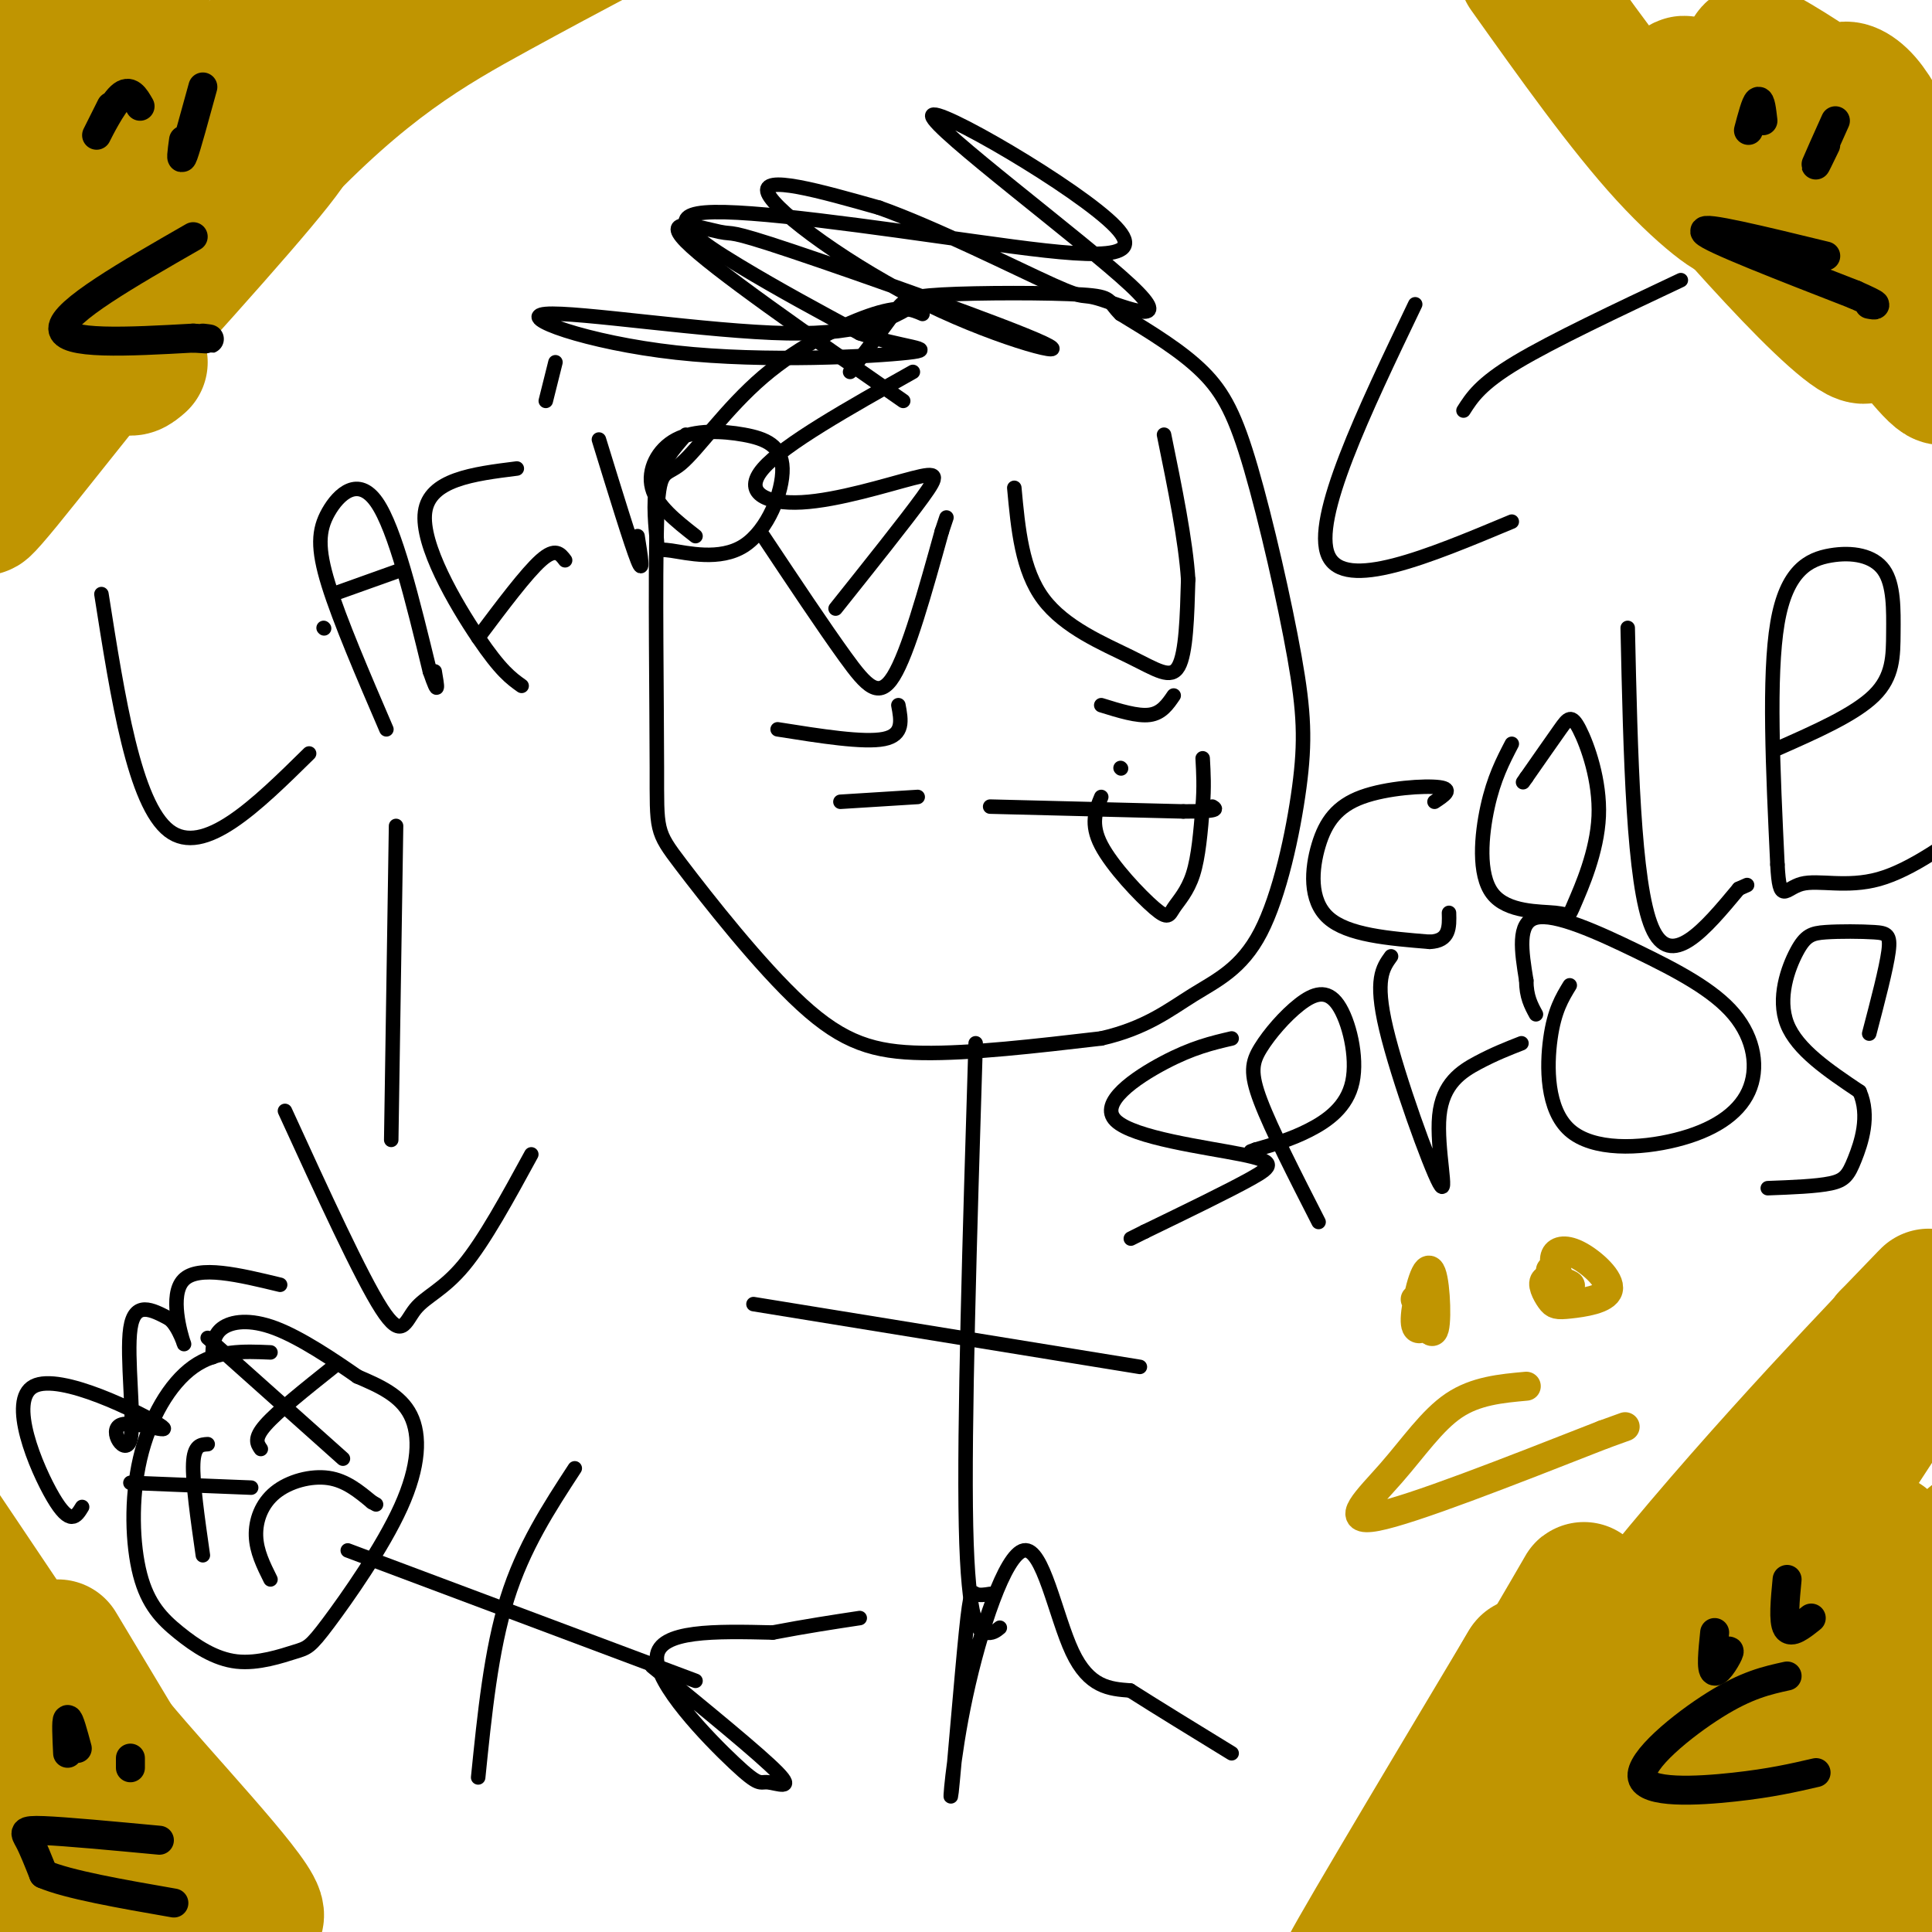 <svg viewBox='0 0 400 400' version='1.1' xmlns='http://www.w3.org/2000/svg' xmlns:xlink='http://www.w3.org/1999/xlink'><g fill='none' stroke='#000000' stroke-width='3' stroke-linecap='round' stroke-linejoin='round'><path d='M191,65c-2.097,-0.920 -4.193,-1.840 -10,0c-5.807,1.840 -15.323,6.440 -23,13c-7.677,6.560 -13.515,15.078 -17,18c-3.485,2.922 -4.618,0.246 -5,12c-0.382,11.754 -0.014,37.937 0,51c0.014,13.063 -0.326,13.007 5,20c5.326,6.993 16.319,21.037 25,29c8.681,7.963 15.052,9.847 25,10c9.948,0.153 23.474,-1.423 37,-3'/><path d='M228,215c9.304,-2.124 14.063,-5.934 19,-9c4.937,-3.066 10.052,-5.389 14,-13c3.948,-7.611 6.729,-20.509 8,-30c1.271,-9.491 1.031,-15.575 -1,-27c-2.031,-11.425 -5.855,-28.191 -9,-39c-3.145,-10.809 -5.613,-15.660 -10,-20c-4.387,-4.340 -10.694,-8.170 -17,-12'/><path d='M232,65c-2.815,-2.737 -1.352,-3.579 -8,-4c-6.648,-0.421 -21.405,-0.421 -29,0c-7.595,0.421 -8.027,1.263 -10,4c-1.973,2.737 -5.486,7.368 -9,12'/><path d='M158,111c6.289,9.444 12.578,18.889 17,25c4.422,6.111 6.978,8.889 10,4c3.022,-4.889 6.511,-17.444 10,-30'/><path d='M195,110c1.667,-5.000 0.833,-2.500 0,0'/><path d='M210,101c0.786,8.530 1.571,17.060 6,23c4.429,5.940 12.500,9.292 18,12c5.500,2.708 8.429,4.774 10,2c1.571,-2.774 1.786,-10.387 2,-18'/><path d='M246,120c-0.500,-8.000 -2.750,-19.000 -5,-30'/><path d='M228,146c3.750,1.167 7.500,2.333 10,2c2.500,-0.333 3.750,-2.167 5,-4'/><path d='M232,159c0.000,0.000 0.100,0.100 0.1,0.1'/><path d='M161,151c8.917,1.417 17.833,2.833 22,2c4.167,-0.833 3.583,-3.917 3,-7'/><path d='M174,166c0.000,0.000 16.000,-1.000 16,-1'/><path d='M205,167c0.000,0.000 40.000,1.000 40,1'/><path d='M245,168c7.667,0.000 6.833,-0.500 6,-1'/><path d='M228,165c-1.153,2.788 -2.306,5.576 0,10c2.306,4.424 8.072,10.485 11,13c2.928,2.515 3.019,1.485 4,0c0.981,-1.485 2.852,-3.424 4,-7c1.148,-3.576 1.574,-8.788 2,-14'/><path d='M249,167c0.333,-4.000 0.167,-7.000 0,-10'/><path d='M187,83c-19.810,-13.758 -39.621,-27.516 -45,-33c-5.379,-5.484 3.672,-2.694 7,-2c3.328,0.694 0.933,-0.706 15,4c14.067,4.706 44.595,15.519 52,19c7.405,3.481 -8.314,-0.371 -24,-8c-15.686,-7.629 -31.339,-19.037 -33,-23c-1.661,-3.963 10.669,-0.482 23,3'/><path d='M182,43c11.430,4.035 28.505,12.622 36,16c7.495,3.378 5.409,1.546 10,3c4.591,1.454 15.857,6.195 6,-3c-9.857,-9.195 -40.838,-32.325 -41,-35c-0.162,-2.675 30.495,15.104 38,23c7.505,7.896 -8.143,5.910 -29,3c-20.857,-2.910 -46.923,-6.745 -56,-6c-9.077,0.745 -1.165,6.070 7,11c8.165,4.930 16.582,9.465 25,14'/><path d='M178,69c8.417,2.919 16.960,3.216 10,4c-6.960,0.784 -29.422,2.056 -48,0c-18.578,-2.056 -33.271,-7.438 -27,-8c6.271,-0.562 33.506,3.697 50,4c16.494,0.303 22.247,-3.348 28,-7'/><path d='M303,85c1.750,-2.750 3.500,-5.500 11,-10c7.500,-4.500 20.750,-10.750 34,-17'/><path d='M293,63c-10.667,22.250 -21.333,44.500 -18,52c3.333,7.500 20.667,0.250 38,-7'/><path d='M297,166c1.979,-1.303 3.959,-2.606 1,-3c-2.959,-0.394 -10.855,0.121 -16,2c-5.145,1.879 -7.539,5.121 -9,10c-1.461,4.879 -1.989,11.394 2,15c3.989,3.606 12.494,4.303 21,5'/><path d='M296,195c4.167,-0.167 4.083,-3.083 4,-6'/><path d='M313,154c-1.852,3.565 -3.703,7.129 -5,13c-1.297,5.871 -2.038,14.048 1,18c3.038,3.952 9.855,3.679 13,4c3.145,0.321 2.616,1.235 4,-2c1.384,-3.235 4.680,-10.620 5,-18c0.320,-7.380 -2.337,-14.756 -4,-18c-1.663,-3.244 -2.332,-2.355 -4,0c-1.668,2.355 -4.334,6.178 -7,10'/><path d='M316,161c-1.167,1.667 -0.583,0.833 0,0'/><path d='M337,130c0.583,26.500 1.167,53.000 5,62c3.833,9.000 10.917,0.500 18,-8'/><path d='M360,184c3.000,-1.333 1.500,-0.667 0,0'/><path d='M368,155c8.005,-3.538 16.010,-7.077 20,-11c3.990,-3.923 3.964,-8.231 4,-13c0.036,-4.769 0.133,-10.000 -2,-13c-2.133,-3.000 -6.497,-3.769 -11,-3c-4.503,0.769 -9.144,3.077 -11,14c-1.856,10.923 -0.928,30.462 0,50'/><path d='M368,179c0.440,8.548 1.542,4.917 5,4c3.458,-0.917 9.274,0.881 16,-1c6.726,-1.881 14.363,-7.440 22,-13'/><path d='M255,215c-4.048,0.944 -8.096,1.888 -14,5c-5.904,3.112 -13.665,8.391 -10,12c3.665,3.609 18.756,5.549 26,7c7.244,1.451 6.641,2.415 2,5c-4.641,2.585 -13.321,6.793 -22,11'/><path d='M237,255c-4.000,2.000 -3.000,1.500 -2,1'/><path d='M273,253c-4.884,-9.564 -9.767,-19.128 -12,-25c-2.233,-5.872 -1.814,-8.052 0,-11c1.814,-2.948 5.025,-6.666 8,-9c2.975,-2.334 5.715,-3.285 8,0c2.285,3.285 4.115,10.808 3,16c-1.115,5.192 -5.176,8.055 -9,10c-3.824,1.945 -7.412,2.973 -11,4'/><path d='M260,238c-1.833,0.667 -0.917,0.333 0,0'/><path d='M288,198c-1.718,2.373 -3.435,4.746 -1,15c2.435,10.254 9.024,28.388 11,32c1.976,3.612 -0.660,-7.297 0,-14c0.660,-6.703 4.617,-9.201 8,-11c3.383,-1.799 6.191,-2.900 9,-4'/><path d='M325,204c-1.596,2.611 -3.192,5.221 -4,11c-0.808,5.779 -0.828,14.725 4,19c4.828,4.275 14.504,3.877 22,2c7.496,-1.877 12.812,-5.235 15,-10c2.188,-4.765 1.246,-10.937 -3,-16c-4.246,-5.063 -11.797,-9.017 -20,-13c-8.203,-3.983 -17.058,-7.995 -21,-7c-3.942,0.995 -2.971,6.998 -2,13'/><path d='M316,203c0.000,3.333 1.000,5.167 2,7'/><path d='M387,214c1.765,-6.738 3.530,-13.477 4,-17c0.470,-3.523 -0.355,-3.831 -3,-4c-2.645,-0.169 -7.111,-0.200 -10,0c-2.889,0.200 -4.201,0.631 -6,4c-1.799,3.369 -4.085,9.677 -2,15c2.085,5.323 8.543,9.662 15,14'/><path d='M385,226c2.238,5.048 0.333,10.667 -1,14c-1.333,3.333 -2.095,4.381 -5,5c-2.905,0.619 -7.952,0.810 -13,1'/><path d='M202,216c-1.222,39.756 -2.444,79.511 -2,100c0.444,20.489 2.556,21.711 4,22c1.444,0.289 2.222,-0.356 3,-1'/><path d='M156,270c0.000,0.000 80.000,13.000 80,13'/><path d='M205,330c-1.135,0.182 -2.270,0.363 -3,0c-0.730,-0.363 -1.054,-1.271 -2,8c-0.946,9.271 -2.513,28.722 -3,33c-0.487,4.278 0.107,-6.616 3,-20c2.893,-13.384 8.087,-29.257 12,-30c3.913,-0.743 6.547,13.645 10,21c3.453,7.355 7.727,7.678 12,8'/><path d='M234,350c5.500,3.500 13.250,8.250 21,13'/><path d='M56,280c-5.562,-0.239 -11.124,-0.478 -16,3c-4.876,3.478 -9.066,10.673 -11,19c-1.934,8.327 -1.613,17.787 0,24c1.613,6.213 4.519,9.179 8,12c3.481,2.821 7.536,5.498 12,6c4.464,0.502 9.337,-1.172 12,-2c2.663,-0.828 3.116,-0.810 7,-6c3.884,-5.190 11.200,-15.590 15,-24c3.800,-8.410 4.086,-14.832 2,-19c-2.086,-4.168 -6.543,-6.084 -11,-8'/><path d='M74,285c-4.917,-3.429 -11.708,-8.000 -17,-10c-5.292,-2.000 -9.083,-1.429 -11,0c-1.917,1.429 -1.958,3.714 -2,6'/><path d='M42,322c-1.083,-7.583 -2.167,-15.167 -2,-19c0.167,-3.833 1.583,-3.917 3,-4'/><path d='M27,307c0.000,0.000 25.000,1.000 25,1'/><path d='M43,277c0.000,0.000 28.000,25.000 28,25'/><path d='M54,300c-0.750,-1.083 -1.500,-2.167 1,-5c2.500,-2.833 8.250,-7.417 14,-12'/><path d='M56,327c-1.446,-2.905 -2.893,-5.810 -3,-9c-0.107,-3.190 1.125,-6.667 4,-9c2.875,-2.333 7.393,-3.524 11,-3c3.607,0.524 6.304,2.762 9,5'/><path d='M77,311c1.500,0.833 0.750,0.417 0,0'/><path d='M72,321c0.000,0.000 72.000,27.000 72,27'/><path d='M99,368c1.333,-13.167 2.667,-26.333 6,-37c3.333,-10.667 8.667,-18.833 14,-27'/><path d='M135,345c11.169,9.118 22.338,18.236 26,22c3.662,3.764 -0.183,2.174 -2,2c-1.817,-0.174 -1.604,1.069 -7,-4c-5.396,-5.069 -16.399,-16.448 -16,-22c0.399,-5.552 12.199,-5.276 24,-5'/><path d='M160,338c7.000,-1.333 12.500,-2.167 18,-3'/><path d='M82,171c0.000,0.000 -1.000,65.000 -1,65'/><path d='M59,230c7.875,17.196 15.750,34.393 20,41c4.250,6.607 4.875,2.625 7,0c2.125,-2.625 5.750,-3.893 10,-9c4.250,-5.107 9.125,-14.054 14,-23'/><path d='M21,123c3.417,21.750 6.833,43.500 14,49c7.167,5.500 18.083,-5.250 29,-16'/><path d='M80,151c-4.839,-11.250 -9.679,-22.500 -12,-30c-2.321,-7.500 -2.125,-11.250 0,-15c2.125,-3.750 6.179,-7.500 10,-2c3.821,5.500 7.411,20.250 11,35'/><path d='M89,139c2.000,5.833 1.500,2.917 1,0'/><path d='M67,130c0.000,0.000 0.100,0.100 0.1,0.1'/><path d='M69,123c0.000,0.000 14.000,-5.000 14,-5'/><path d='M108,142c-2.156,-1.533 -4.311,-3.067 -9,-10c-4.689,-6.933 -11.911,-19.267 -11,-26c0.911,-6.733 9.956,-7.867 19,-9'/><path d='M99,132c5.000,-6.667 10.000,-13.333 13,-16c3.000,-2.667 4.000,-1.333 5,0'/><path d='M132,111c0.667,4.167 1.333,8.333 0,5c-1.333,-3.333 -4.667,-14.167 -8,-25'/><path d='M115,75c0.000,0.000 -2.000,8.000 -2,8'/><path d='M142,90c-2.547,2.905 -5.093,5.811 -6,10c-0.907,4.189 -0.174,9.662 0,12c0.174,2.338 -0.213,1.540 3,2c3.213,0.460 10.024,2.177 15,-1c4.976,-3.177 8.118,-11.249 8,-16c-0.118,-4.751 -3.496,-6.181 -8,-7c-4.504,-0.819 -10.136,-1.028 -14,1c-3.864,2.028 -5.961,6.294 -5,10c0.961,3.706 4.981,6.853 9,10'/><path d='M189,77c-13.356,7.514 -26.711,15.027 -31,20c-4.289,4.973 0.490,7.405 8,7c7.510,-0.405 17.753,-3.648 23,-5c5.247,-1.352 5.499,-0.815 2,4c-3.499,4.815 -10.750,13.907 -18,23'/><path d='M17,312c-1.224,2.022 -2.447,4.043 -6,-2c-3.553,-6.043 -9.435,-20.151 -4,-23c5.435,-2.849 22.186,5.563 26,8c3.814,2.437 -5.307,-1.099 -8,0c-2.693,1.099 1.044,6.834 2,3c0.956,-3.834 -0.870,-17.238 0,-23c0.870,-5.762 4.435,-3.881 8,-2'/><path d='M35,273c2.155,1.607 3.542,6.625 3,5c-0.542,-1.625 -3.012,-9.893 0,-13c3.012,-3.107 11.506,-1.054 20,1'/></g>
<g fill='none' stroke='#C09501' stroke-width='28' stroke-linecap='round' stroke-linejoin='round'><path d='M321,365c0.000,0.000 69.000,-46.000 69,-46'/><path d='M375,331c-14.274,28.548 -28.549,57.097 -32,60c-3.451,2.903 3.921,-19.838 12,-38c8.079,-18.162 16.867,-31.744 17,-29c0.133,2.744 -8.387,21.816 -15,39c-6.613,17.184 -11.318,32.481 -7,32c4.318,-0.481 17.659,-16.741 31,-33'/><path d='M381,362c10.976,-15.216 22.917,-36.755 26,-32c3.083,4.755 -2.692,35.803 -9,59c-6.308,23.197 -13.150,38.543 -16,36c-2.850,-2.543 -1.707,-22.974 -2,-32c-0.293,-9.026 -2.023,-6.648 6,-25c8.023,-18.352 25.800,-57.435 22,-48c-3.800,9.435 -29.177,67.386 -39,80c-9.823,12.614 -4.092,-20.110 -1,-36c3.092,-15.890 3.546,-14.945 4,-14'/><path d='M372,350c4.410,-8.135 13.435,-21.473 3,-11c-10.435,10.473 -40.330,44.755 -52,58c-11.670,13.245 -5.115,5.452 -2,-4c3.115,-9.452 2.790,-20.562 8,-35c5.210,-14.438 15.954,-32.203 10,-23c-5.954,9.203 -28.606,45.374 -33,51c-4.394,5.626 9.471,-19.293 30,-46c20.529,-26.707 47.723,-55.202 58,-66c10.277,-10.798 3.639,-3.899 -3,3'/><path d='M391,277c-18.330,25.998 -62.656,89.494 -56,82c6.656,-7.494 64.292,-85.979 66,-85c1.708,0.979 -52.512,81.423 -66,99c-13.488,17.577 13.756,-27.711 41,-73'/><path d='M376,300c-10.847,12.822 -58.465,81.378 -72,94c-13.535,12.622 7.011,-30.689 17,-51c9.989,-20.311 9.420,-17.622 -3,3c-12.420,20.622 -36.691,59.178 -39,62c-2.309,2.822 17.346,-30.089 37,-63'/><path d='M316,345c1.978,-3.444 -11.578,19.444 -20,39c-8.422,19.556 -11.711,35.778 -15,52'/><path d='M29,75c-1.185,1.031 -2.370,2.062 -3,0c-0.630,-2.062 -0.704,-7.218 12,-22c12.704,-14.782 38.186,-39.189 36,-39c-2.186,0.189 -32.039,24.976 -57,54c-24.961,29.024 -45.031,62.285 -31,45c14.031,-17.285 62.162,-85.115 74,-105c11.838,-19.885 -12.618,8.176 -25,23c-12.382,14.824 -12.691,16.412 -13,18'/><path d='M22,49c-6.150,13.748 -15.026,39.118 -13,24c2.026,-15.118 14.956,-70.722 13,-73c-1.956,-2.278 -18.796,48.771 -23,53c-4.204,4.229 4.227,-38.363 7,-50c2.773,-11.637 -0.114,7.682 -3,27'/><path d='M3,30c-2.723,8.416 -8.029,15.955 0,3c8.029,-12.955 29.394,-46.405 28,-40c-1.394,6.405 -25.548,52.666 -35,74c-9.452,21.334 -4.204,17.742 -1,16c3.204,-1.742 4.364,-1.632 4,1c-0.364,2.632 -2.252,7.788 7,-1c9.252,-8.788 29.645,-31.520 42,-44c12.355,-12.480 16.673,-14.709 9,-5c-7.673,9.709 -27.336,31.354 -47,53'/><path d='M10,87c-12.043,14.649 -18.651,24.772 -9,13c9.651,-11.772 35.560,-45.439 55,-66c19.440,-20.561 32.411,-28.018 47,-36c14.589,-7.982 30.794,-16.491 47,-25'/><path d='M386,66c5.952,-6.226 11.905,-12.452 0,-24c-11.905,-11.548 -41.667,-28.417 -37,-24c4.667,4.417 43.762,30.119 54,35c10.238,4.881 -8.381,-11.060 -27,-27'/><path d='M376,26c-9.567,-9.591 -19.983,-20.067 -8,-13c11.983,7.067 46.366,31.678 51,36c4.634,4.322 -20.479,-11.646 -31,-21c-10.521,-9.354 -6.448,-12.095 -2,-7c4.448,5.095 9.271,18.027 12,28c2.729,9.973 3.365,16.986 4,24'/><path d='M402,73c1.026,5.695 1.593,7.932 -5,0c-6.593,-7.932 -20.344,-26.033 -22,-27c-1.656,-0.967 8.785,15.201 11,21c2.215,5.799 -3.796,1.228 -12,-7c-8.204,-8.228 -18.602,-20.114 -29,-32'/><path d='M345,28c-0.833,-1.357 11.583,11.250 14,15c2.417,3.750 -5.167,-1.357 -14,-11c-8.833,-9.643 -18.917,-23.821 -29,-38'/><path d='M12,341c0.000,0.000 12.000,20.000 12,20'/><path d='M24,361c9.600,11.556 27.600,30.444 29,35c1.400,4.556 -13.800,-5.222 -29,-15'/><path d='M24,381c-7.437,-3.590 -11.530,-5.065 -15,-15c-3.470,-9.935 -6.319,-28.329 -6,-15c0.319,13.329 3.805,58.380 5,65c1.195,6.620 0.097,-25.190 -1,-57'/><path d='M7,359c7.089,3.667 25.311,41.333 35,57c9.689,15.667 10.844,9.333 12,3'/><path d='M15,357c-16.500,-24.583 -33.000,-49.167 -39,-58c-6.000,-8.833 -1.500,-1.917 3,5'/></g>
<g fill='none' stroke='#C09501' stroke-width='6' stroke-linecap='round' stroke-linejoin='round'><path d='M296,274c-1.554,1.101 -3.107,2.202 -3,-1c0.107,-3.202 1.875,-10.708 3,-10c1.125,0.708 1.607,9.631 1,12c-0.607,2.369 -2.304,-1.815 -4,-6'/><path d='M321,263c0.000,0.000 0.100,0.100 0.1,0.1'/><path d='M316,287c-5.238,0.476 -10.476,0.952 -15,4c-4.524,3.048 -8.333,8.667 -13,14c-4.667,5.333 -10.190,10.381 -3,9c7.190,-1.381 27.095,-9.190 47,-17'/><path d='M332,297c7.833,-2.833 3.917,-1.417 0,0'/><path d='M323,265c-0.749,-1.925 -1.498,-3.850 -1,-5c0.498,-1.150 2.243,-1.526 5,0c2.757,1.526 6.525,4.952 6,7c-0.525,2.048 -5.342,2.717 -8,3c-2.658,0.283 -3.156,0.179 -4,-1c-0.844,-1.179 -2.035,-3.433 -1,-4c1.035,-0.567 4.296,0.552 5,1c0.704,0.448 -1.148,0.224 -3,0'/><path d='M322,266c-0.500,-0.333 -0.250,-1.167 0,-2'/></g>
<g fill='none' stroke='#000000' stroke-width='6' stroke-linecap='round' stroke-linejoin='round'><path d='M355,345c1.600,-1.889 3.200,-3.778 3,-3c-0.200,0.778 -2.200,4.222 -3,4c-0.800,-0.222 -0.400,-4.111 0,-8'/><path d='M375,335c-2.083,1.667 -4.167,3.333 -5,2c-0.833,-1.333 -0.417,-5.667 0,-10'/><path d='M370,347c-4.179,0.917 -8.357,1.833 -15,6c-6.643,4.167 -15.750,11.583 -15,15c0.750,3.417 11.357,2.833 19,2c7.643,-0.833 12.321,-1.917 17,-3'/><path d='M365,25c-0.250,-2.167 -0.500,-4.333 -1,-4c-0.500,0.333 -1.250,3.167 -2,6'/><path d='M380,25c-1.833,4.083 -3.667,8.167 -4,9c-0.333,0.833 0.833,-1.583 2,-4'/><path d='M378,53c-13.000,-3.167 -26.000,-6.333 -25,-5c1.000,1.333 16.000,7.167 31,13'/><path d='M384,61c5.667,2.500 4.333,2.250 3,2'/><path d='M29,22c-1.067,-1.867 -2.133,-3.733 -4,-2c-1.867,1.733 -4.533,7.067 -5,8c-0.467,0.933 1.267,-2.533 3,-6'/><path d='M42,18c-1.667,6.083 -3.333,12.167 -4,14c-0.667,1.833 -0.333,-0.583 0,-3'/><path d='M40,49c-13.500,7.750 -27.000,15.500 -27,19c0.000,3.500 13.500,2.750 27,2'/><path d='M40,70c4.833,0.333 3.417,0.167 2,0'/><path d='M14,363c-0.167,-3.417 -0.333,-6.833 0,-7c0.333,-0.167 1.167,2.917 2,6'/><path d='M27,364c0.000,0.000 0.000,2.000 0,2'/><path d='M33,381c-9.733,-0.911 -19.467,-1.822 -24,-2c-4.533,-0.178 -3.867,0.378 -3,2c0.867,1.622 1.933,4.311 3,7'/><path d='M9,388c5.000,2.167 16.000,4.083 27,6'/></g>
</svg>